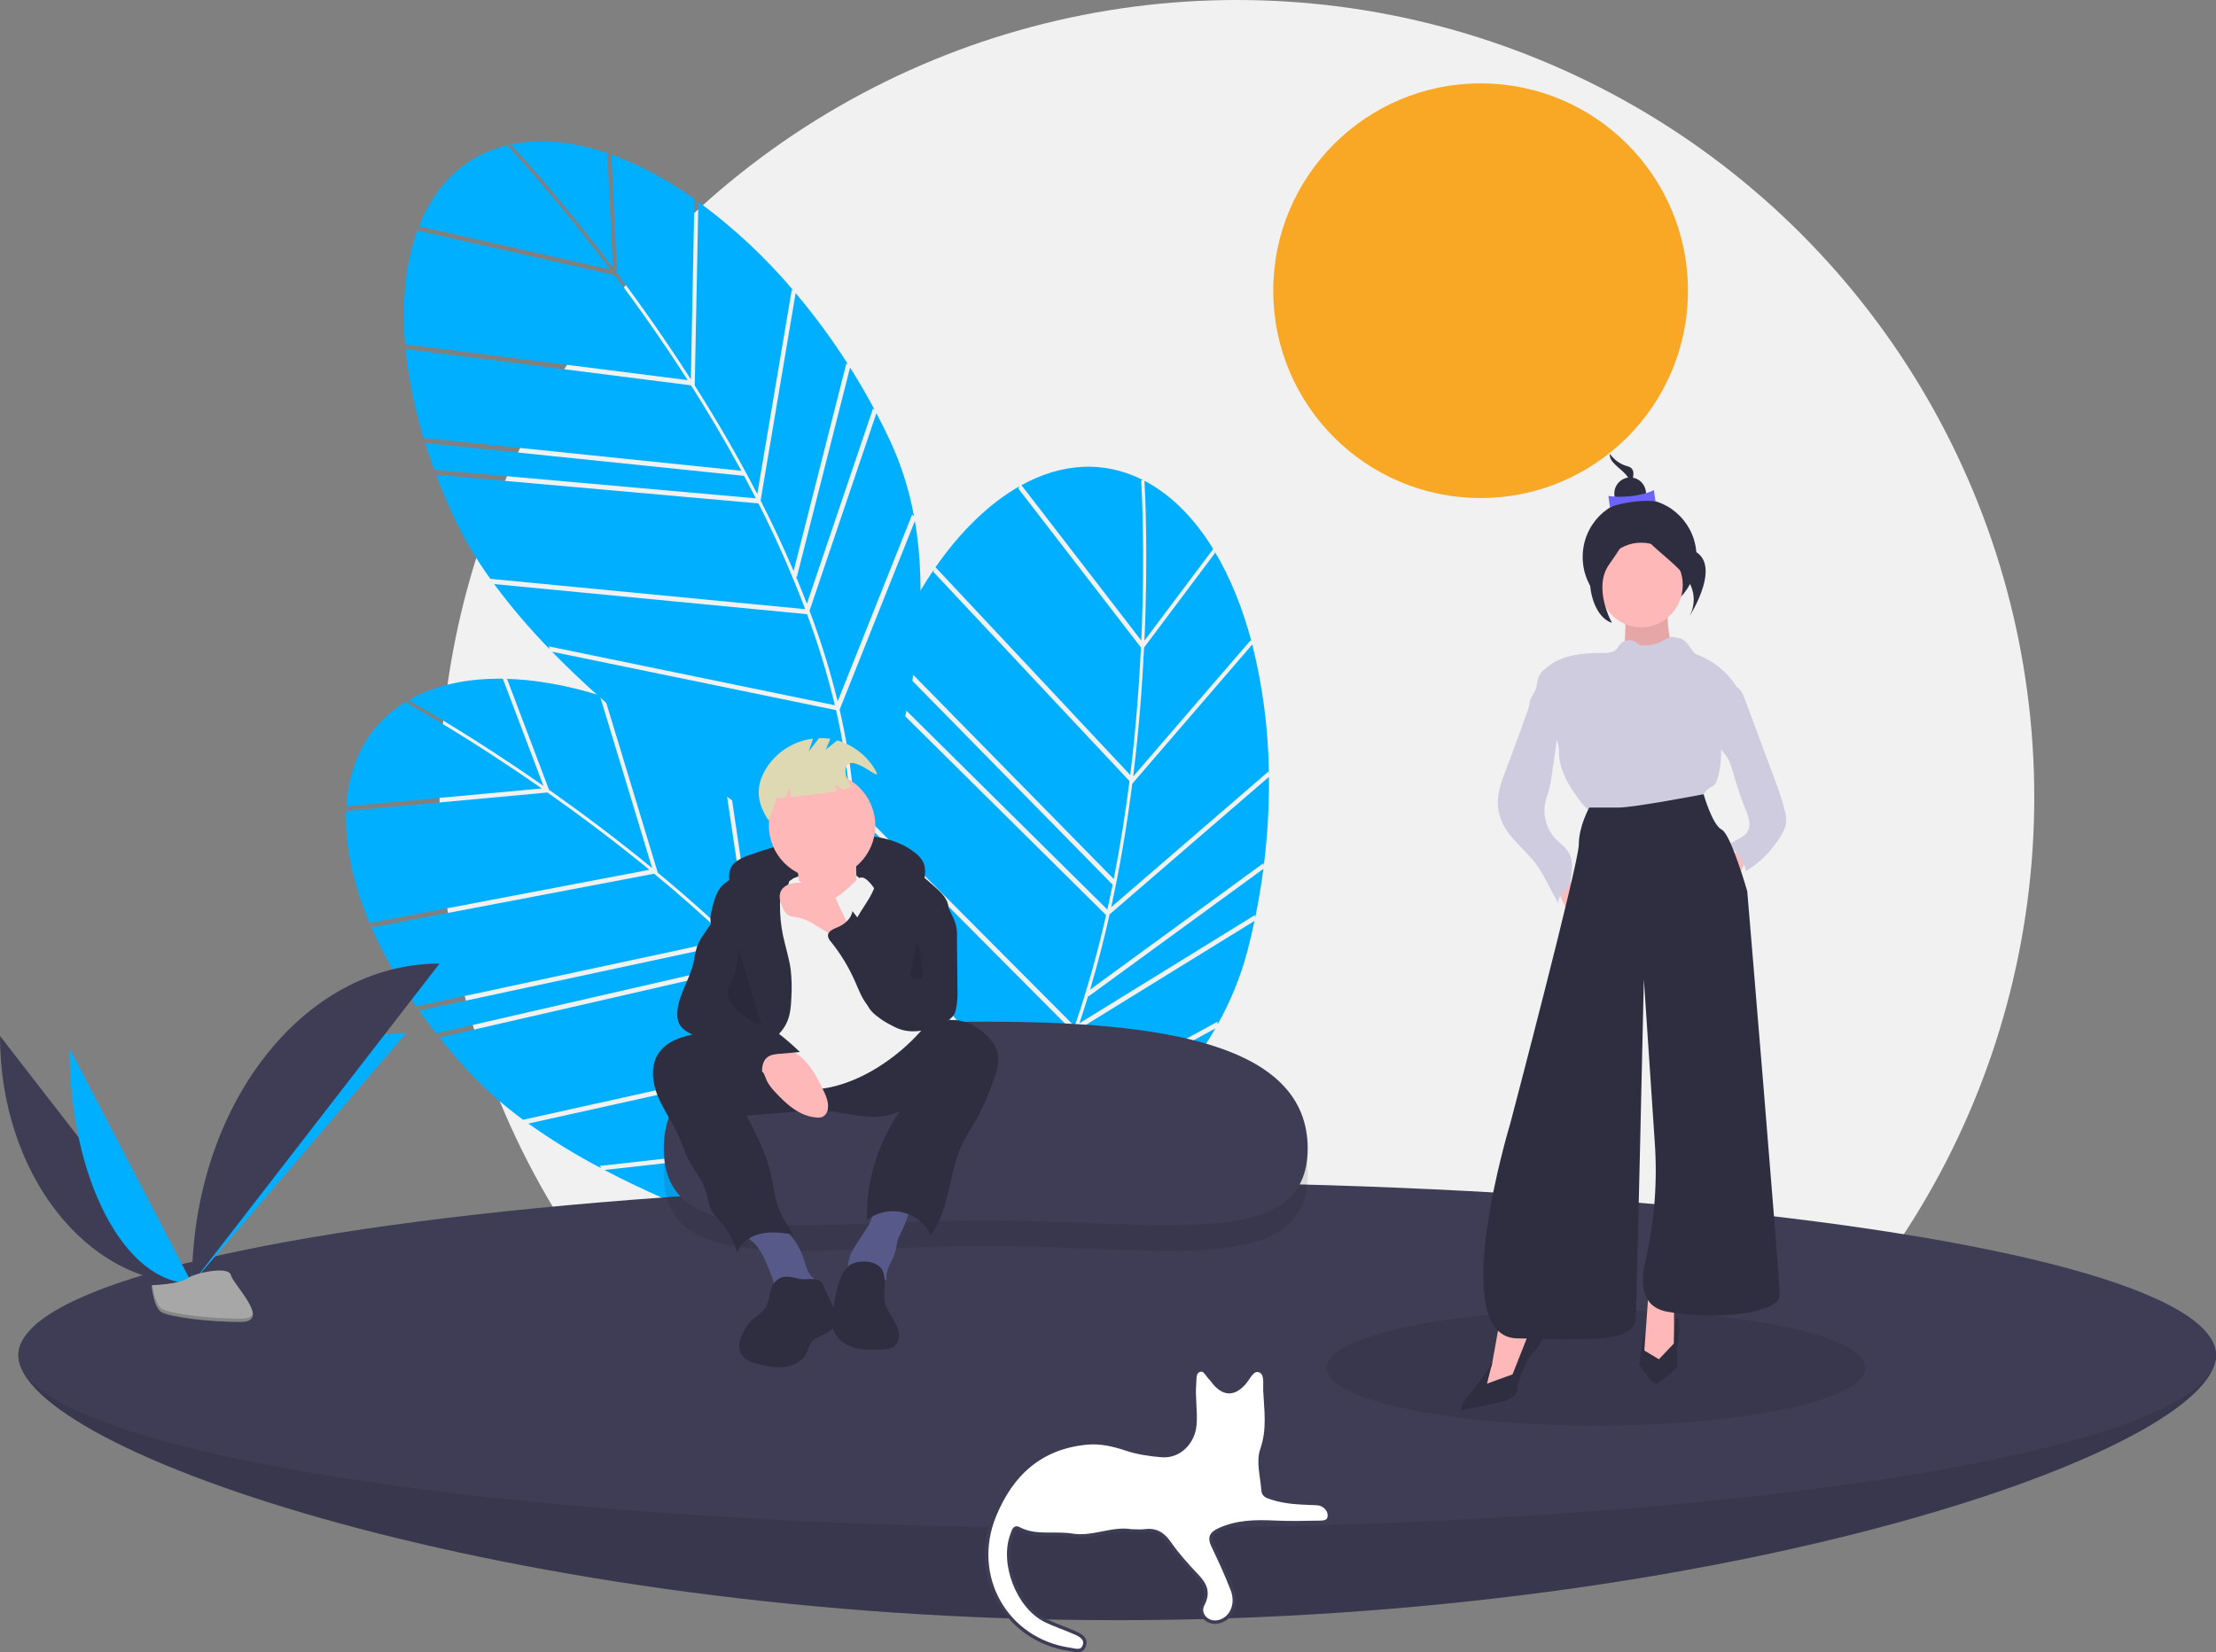 <?xml version="1.0" encoding="utf-8"?>
<!-- Generator: Adobe Illustrator 23.0.1, SVG Export Plug-In . SVG Version: 6.00 Build 0)  -->
<svg version="1.1" id="Layer_1" xmlns="http://www.w3.org/2000/svg" xmlns:xlink="http://www.w3.org/1999/xlink" x="0px" y="0px"
	 viewBox="0 0 781.61 582.87" style="enable-background:new 0 0 781.61 582.87;" xml:space="preserve">
<rect x="0" y="0" width="781.61" height="582.87" fill="#808080" stroke="none"/>
<style type="text/css">
	.st0{fill:#F1F1F1;}
	.st1{fill:#F9A826;}
	.st2{fill:#00AFFF;}
	.st3{fill:#3F3D56;}
	.st4{opacity:0.1;enable-background:new    ;}
	.st5{fill:#2F2E41;}
	.st6{fill:#FFB8B8;}
	.st7{fill:#575A88;}
	.st8{fill:#FABDBD;}
	.st9{fill:#CFCCE0;}
	.st10{fill:#A7A7A7;}
	.st11{opacity:0.2;enable-background:new    ;}
	.st12{fill:#6C63FF;}
	.st13{fill:#DED9B2;}
	.st14{fill:#FFFFFF;stroke:#3F3D56;stroke-width:1.213;stroke-linecap:round;stroke-linejoin:round;stroke-miterlimit:10;}
</style>
<g>
	<circle class="st0" cx="436.27" cy="281.24" r="281.24"/>
	<circle class="st1" cx="522.23" cy="102.55" r="73.14"/>
	<path class="st2" d="M215.62,54.65l2,41.68c8.29,11.05,17.23,23.7,26.05,37.49l1.26-63.59l0.7,0.44
		c-10.21-7.29-20.58-12.87-30.7-16.41L215.62,54.65z"/>
	<path class="st2" d="M216.16,94.4l-1.94-40.37c-11.36-3.88-22.39-5.16-32.47-3.36c-0.52,0.09-1.04,0.2-1.55,0.31
		C182.76,53.72,197.69,69.94,216.16,94.4z"/>
	<path class="st2" d="M307.92,144.12l0.67,0.64c-2.75-5.18-5.67-10.22-8.76-15.11l-18.79,73.95l-0.32-0.28
		c1.36,3.24,2.65,6.47,3.88,9.67L307.92,144.12z"/>
	<path class="st2" d="M279.29,102.08l0.69,0.55c-9.94-11.77-21.23-22.33-33.65-31.44l-1.28,64.8c8.21,12.96,15.56,25.72,22.05,38.29
		L279.29,102.08z"/>
	<path class="st2" d="M142.96,122.31c1.06,10.92,3.21,21.71,6.44,32.2l112.07,11.56c-5.85-10.79-11.89-20.91-17.75-30.14
		l-100.47-12.74L142.96,122.31z"/>
	<path class="st2" d="M153.47,166.6l-0.3-0.88L266.6,175.8c-1.37-2.68-2.76-5.32-4.16-7.93l-112.48-11.6l-0.3-0.88
		C150.8,159.08,152.07,162.82,153.47,166.6z"/>
	<path class="st2" d="M298.55,128.11l0.68,0.6c-5.62-8.84-11.84-17.3-18.6-25.31l-12.35,73.17c4.28,8.41,8.16,16.69,11.63,24.86
		L298.55,128.11z"/>
	<path class="st2" d="M296.15,250.34c4.51,19.51,6.22,37.95,5.09,55.13c6.34-13.51,30.46-69.5,21.45-121.68L296.15,250.34z"/>
	<path class="st2" d="M174.28,206.04c6,8.08,12.54,15.76,19.57,22.97l-0.27-0.98l100.89,20.76c-2.62-10.89-5.9-21.62-9.81-32.12
		L174.28,206.04z"/>
	<path class="st2" d="M215.29,95.08c-19.99-26.45-35.77-43.17-36-43.41l0.26-0.56c-15.17,3.44-25.89,13.77-31.78,28.71L215.29,95.08
		z"/>
	<path class="st2" d="M285.53,215.46c0.37,1,0.75,1.99,1.11,2.98c3.47,9.49,6.41,19.17,8.82,28.98l26.28-65.92l0.64,0.64
		c-1.66-9.17-4.48-18.1-8.39-26.56c-1.55-3.32-3.17-6.59-4.87-9.81L285.53,215.46z"/>
	<path class="st2" d="M242.54,134.09c-8.73-13.62-17.57-26.12-25.76-37.04l-69.07-15.61l-0.23-0.87
		c-4.31,11.36-5.89,25.3-4.58,40.88L242.54,134.09z"/>
	<path class="st2" d="M294.88,250.51l-100.16-20.6c42.13,43.25,101.07,76.41,104.83,78.51C301.3,289.36,299.31,269.79,294.88,250.51
		z"/>
	<path class="st2" d="M283.95,214.89l0.02-0.07c-4.82-12.7-10.31-25.12-16.46-37.23l-113.7-10.11c1.93,5.11,4.11,10.28,6.55,15.5
		c3.54,7.44,7.76,14.54,12.59,21.21L283.95,214.89z"/>
	<path class="st2" d="M428.58,195.04l-25.04,33.38c-0.67,13.8-1.85,29.24-3.85,45.49l41.53-48.17l0.25,0.79
		c-3.21-12.13-7.64-23.04-13.18-32.22L428.58,195.04z"/>
	<path class="st2" d="M403.65,225.99l24.26-32.33c-6.28-10.23-13.95-18.26-22.86-23.3c-0.46-0.26-0.93-0.51-1.39-0.75
		C403.88,173.36,405.02,195.38,403.65,225.99z"/>
	<path class="st2" d="M442.61,322.81l0.11,0.92c1.18-5.75,2.15-11.49,2.89-17.22l-61.64,44.97l-0.07-0.42
		c-1.02,3.37-2.08,6.67-3.18,9.92L442.61,322.81z"/>
	<path class="st2" d="M447.37,272.18l0.18,0.87c-0.14-15.4-2.11-30.74-5.86-45.68l-42.32,49.09c-1.94,15.22-4.42,29.74-7.44,43.56
		L447.37,272.18z"/>
	<path class="st2" d="M329.47,200.8c-6.15,9.09-11.37,18.77-15.58,28.9l78.94,80.38c2.38-12.04,4.18-23.69,5.55-34.53l-69.25-73.89
		L329.47,200.8z"/>
	<path class="st2" d="M309.32,241.62l0.33-0.87l80.93,80.11c0.65-2.94,1.27-5.86,1.86-8.76l-79.23-80.68l0.33-0.87
		C312.05,234.12,310.65,237.81,309.32,241.62z"/>
	<path class="st2" d="M445.61,304.51l0.14,0.9c1.31-10.4,1.92-20.87,1.82-31.35l-56.19,48.48c-2.06,9.2-4.36,18.06-6.9,26.57
		L445.61,304.51z"/>
	<path class="st2" d="M365.8,397.12c-8.97,17.9-19.42,33.19-31.24,45.7c13.5-6.36,67.79-34.1,94.13-80.04L365.8,397.12z"/>
	<path class="st2" d="M300.19,285.27c-0.53,10.05-0.39,20.13,0.42,30.17l0.41-0.93l64.47,80.34c4.93-10.06,9.24-20.41,12.93-30.99
		L300.19,285.27z"/>
	<path class="st2" d="M402.55,225.96c1.47-33.13-0.02-56.07-0.04-56.39l0.56-0.26c-13.88-7.02-28.72-5.91-42.79,1.84L402.55,225.96z
		"/>
	<path class="st2" d="M379.86,363.48c-0.35,1-0.69,2.01-1.05,3.01c-3.39,9.52-7.29,18.85-11.69,27.95l62.29-34.01l0.08,0.91
		c4.57-8.13,8.09-16.8,10.48-25.81c0.92-3.55,1.76-7.1,2.5-10.66L379.86,363.48z"/>
	<path class="st2" d="M398.65,273.39c1.96-16.06,3.13-31.32,3.78-44.96l-43.24-56.07l0.38-0.82c-10.56,6-20.67,15.73-29.61,28.57
		L398.65,273.39z"/>
	<path class="st2" d="M364.7,396.44l-64-79.75c4.86,60.18,29.1,123.31,30.66,127.33C344.88,430.46,355.83,414.12,364.7,396.44z"/>
	<path class="st2" d="M379.01,362.03l0.06-0.04c4.39-12.85,8.08-25.93,11.06-39.17l-81.13-80.31c-1.77,5.17-3.39,10.54-4.85,16.11
		c-2.02,7.99-3.3,16.15-3.83,24.37L379.01,362.03z"/>
	<path class="st2" d="M178.88,239.6l14.78,39.02c11.3,7.95,23.71,17.22,36.36,27.6l-18.46-60.86l0.8,0.21
		c-11.96-3.78-23.55-5.88-34.27-6.12L178.88,239.6z"/>
	<path class="st2" d="M191.68,277.23l-14.32-37.8c-12.01-0.17-22.89,2.01-31.92,6.84c-0.47,0.25-0.93,0.51-1.38,0.78
		C147.34,248.86,166.55,259.68,191.68,277.23z"/>
	<path class="st2" d="M294.31,296.15l0.84,0.4c-4.22-4.08-8.55-7.96-13-11.66l4.98,76.13l-0.39-0.17c2.29,2.67,4.52,5.33,6.67,7.99
		L294.31,296.15z"/>
	<path class="st2" d="M254.09,265.02l0.83,0.31c-13.09-8.12-27.09-14.67-41.72-19.5l18.81,62.02c11.81,9.79,22.75,19.65,32.81,29.6
		L254.09,265.02z"/>
	<path class="st2" d="M130.69,326.4c4.38,10.06,9.77,19.65,16.07,28.63l110.15-23.65c-8.9-8.45-17.77-16.21-26.2-23.17l-99.49,18.94
		L130.69,326.4z"/>
	<path class="st2" d="M154.38,365.27l-0.56-0.74l110.99-25.47c-2.13-2.13-4.27-4.21-6.41-6.26l-110.56,23.73l-0.55-0.75
		C149.51,358.95,151.87,362.11,154.38,365.27z"/>
	<path class="st2" d="M280.46,283.82l0.83,0.36c-8.08-6.67-16.6-12.79-25.51-18.32l10.87,73.41c6.67,6.67,12.92,13.35,18.75,20.05
		L280.46,283.82z"/>
	<path class="st2" d="M315.96,400.81c10.32,17.16,17.64,34.17,21.88,50.86c1.85-14.81,7.49-75.52-17.21-122.35L315.96,400.81z"/>
	<path class="st2" d="M186.36,396.35c8.21,5.83,16.79,11.11,25.71,15.79l-0.56-0.84l102.37-11.45
		c-5.86-9.55-12.29-18.73-19.26-27.51L186.36,396.35z"/>
	<path class="st2" d="M191.06,278.14c-27.19-18.98-47.36-30-47.65-30.16l0.08-0.61c-13.37,7.97-20.36,21.1-21.35,37.13
		L191.06,278.14z"/>
	<path class="st2" d="M295.07,370.93c0.66,0.83,1.33,1.66,1.98,2.49c6.23,7.96,12.02,16.25,17.35,24.83l4.62-70.82l0.81,0.41
		c-4.42-8.21-9.86-15.83-16.19-22.67c-2.5-2.68-5.05-5.28-7.66-7.82L295.07,370.93z"/>
	<path class="st2" d="M229.04,306.83c-12.52-10.26-24.78-19.41-35.95-27.26l-70.51,6.51l-0.49-0.76
		c-0.59,12.13,2.22,25.89,8.28,40.3L229.04,306.83z"/>
	<path class="st2" d="M314.8,401.37l-101.62,11.36c53.43,28.11,119.74,41.43,123.96,42.26C332.92,436.33,324.98,418.33,314.8,401.37
		z"/>
	<path class="st2" d="M293.39,370.87l0-0.07c-8.5-10.59-17.57-20.71-27.16-30.32l-111.26,25.53c3.42,4.26,7.09,8.5,11.02,12.72
		c5.67,5.98,11.87,11.43,18.53,16.28L293.39,370.87z"/>
	<path class="st3" d="M781.61,478.04c0,33.73-173.52,93.5-387.56,93.5S6.49,511.77,6.49,478.04s173.52-28.65,387.56-28.65
		S781.61,444.31,781.61,478.04z"/>
	<path class="st4" d="M781.61,478.04c0,33.73-173.52,93.5-387.56,93.5S6.49,511.77,6.49,478.04s173.52-28.65,387.56-28.65
		S781.61,444.31,781.61,478.04z"/>
	<ellipse class="st3" cx="394.05" cy="478.04" rx="387.56" ry="61.07"/>
	<path class="st4" d="M461.24,414.2c0,36.75-51.22,25.38-113.94,25.38s-113.18,11.37-113.18-25.38s51.22-44.74,113.93-44.74
		S461.24,377.46,461.24,414.2z"/>
	<path class="st3" d="M461.24,405.16c0,36.75-51.22,25.38-113.94,25.38s-113.18,11.37-113.18-25.38s51.22-44.74,113.93-44.74
		S461.24,368.41,461.24,405.16z"/>
	<path class="st5" d="M259.48,304.04c1.38-0.98,2.9-1.75,4.51-2.26c10.22-3.8,20.93-6.13,31.81-6.92
		c9.46-0.67,19.71,0.13,27.09,6.07c1.15,0.84,2.09,1.94,2.75,3.2c0.93,2.01,0.65,4.34,0.35,6.53c-0.07,0.85-0.28,1.68-0.63,2.46
		c-0.99,1.89-3.44,2.56-5.57,2.33s-4.12-1.13-6.22-1.54c-1.3-0.23-2.61-0.36-3.93-0.4l-13.15-0.71c-8.18-0.44-16.46-0.88-24.48,0.77
		c-2.47,0.44-4.86,1.27-7.07,2.44c-1.83,1.03-3.07,2.5-4.77,0.6C257.19,313.26,255.54,307.12,259.48,304.04z"/>
	<path class="st0" d="M279.86,309.85c0,0,17.69-7.93,24.4,1.22c6.71,9.15-3.66,5.49-3.66,5.49l-11.59,3.66l-12.81-2.44
		L279.86,309.85z"/>
	<path class="st6" d="M280.77,304.06c0,0,2.44,11.59,0.61,14.64c-1.83,3.05,10.37,7.32,10.37,7.32l11.59-4.88
		c0,0-3.05-18.91,0-22.57L280.77,304.06z"/>
	<path class="st7" d="M269.34,443.4c1.64,3.4,2.99,6.93,4.03,10.56c0.07,0.47,0.5,0.8,0.97,0.73c0.03,0,0.06-0.01,0.1-0.02
		l10.85-0.01c1.34,0,3.13-0.43,3.12-1.77c-0.01-0.94-0.97-1.53-1.69-2.14c-1.99-1.69-2.5-4.49-3.33-6.97
		c-1.6-4.77-4.68-8.91-8.79-11.81c-0.56-0.44-1.2-0.75-1.88-0.93c-0.69-0.1-1.39-0.06-2.06,0.11c-1.9,0.38-9.02,1.7-7.67,4.47
		c0.58,1.19,2.72,2.43,3.62,3.55C267.66,440.49,268.58,441.9,269.34,443.4z"/>
	<path class="st7" d="M307.07,430.81c-0.38,0.8-0.81,1.59-1.28,2.34c-1.57,2.59-3.43,5.01-4.89,7.66c-0.99,1.62-1.6,3.44-1.78,5.33
		c-0.17,1.92,0.6,3.8,2.07,5.04c1.57,1.2,3.73,1.25,5.69,0.97s3.9-0.84,5.87-0.69c-0.66-3.76,2.51-7.07,3.3-10.81
		c0.22-1.05,0.26-2.14,0.55-3.17c0.32-0.94,0.73-1.85,1.23-2.71c1.58-3.08,2.7-6.37,3.31-9.77c0.07-0.41-9.64-0.48-10.55-0.28
		C307.75,425.35,308.17,428.46,307.07,430.81z"/>
	<path class="st5" d="M232.17,371.73c-2.77,4.34-2.13,10.09-0.19,14.86s5.05,8.99,7.17,13.68c1.35,2.99,2.3,6.17,3.83,9.08
		c1.89,3.6,4.64,6.78,5.91,10.64c0.81,2.46,0.99,5.16,2.3,7.4c0.79,1.2,1.69,2.32,2.69,3.34c2.82,3.23,4.93,7,6.21,11.09
		c1.19-3.56,4.77-5.89,8.45-6.66c3.67-0.77,7.48-0.25,11.2,0.28c-2.07-3.21-4.17-6.47-5.4-10.09c-1.2-3.5-1.55-7.22-2.35-10.83
		c-1.65-7.4-5.18-14.23-8.67-20.96l17.95-1.42c2.93-0.29,5.88-0.4,8.82-0.33c4.63,0.22,9.17,1.35,13.78,1.88
		c4.61,0.53,9.49,0.39,13.59-1.77c-7.85,11.27-11.95,24.73-11.69,38.47c6.5-5.04,15.86-3.85,20.9,2.65c0.64,0.83,1.2,1.72,1.65,2.67
		c7.04-9.61,6.2-23,11.77-33.53c1.15-2.17,2.55-4.18,3.79-6.3c2.34-4.25,4.34-8.67,5.99-13.23c1.56-3.99,3.13-8.43,1.63-12.44
		c-0.62-1.52-1.53-2.91-2.67-4.1c-3.22-3.55-7.69-6.17-12.48-6.28c-7.35-0.17-13.42,5.28-19.86,8.81c-7.69,4.09-16.4,5.89-25.09,5.2
		c-8.85-0.63-17.31-3.53-25.74-6.08c-4.22-1.34-8.51-2.44-12.85-3.31c-3.62-0.68-7.06,0.07-10.63,1
		C238.3,366.46,234.4,368.23,232.17,371.73z"/>
	<path class="st0" d="M279.86,309.85c0,0,3.35,1.52,4.57,2.74s4.88,7.93,10.98,3.66s6.71-6.71,8.54-6.71c1.83,0,4.27,3.66,4.27,3.66
		l16.77,50.32c-4.52,5.1-9.76,9.52-15.55,13.11c-9.76,6.1-21.35,9.15-26.83,6.71c-5.49-2.44-15.86-4.27-17.69-9.15
		c-1.83-4.88-4.88-19.52-4.88-19.52l8.54-37.2L279.86,309.85z"/>
	<path class="st5" d="M277.5,360.74c1.33-2.87,1.52-6.12,1.64-9.29c0.18-3.13,0.1-6.27-0.25-9.39c-0.54-4.08-1.87-8.01-2.71-12.04
		c-0.74-3.53-1.09-7.14-1.07-10.74c0.01-1.65,0.13-3.38,1.03-4.76c0.63-0.96,1.61-1.71,2-2.79c0.77-2.12-1.13-4.34-3.21-5.21
		c-2.53-0.95-5.3-1.06-7.89-0.32c-2.58,0.74-5.07,1.76-7.43,3.04c-1.78,0.76-3.43,1.82-4.85,3.14c-1.89,1.96-2.73,4.69-3.4,7.33
		c-0.54,2.11-1.02,4.32-0.61,6.46c0.66,3.48,3.5,6.09,5.01,9.3c1.76,3.72,1.64,8.05,0.94,12.1c-0.7,4.05-1.94,8.01-2.32,12.11
		c-0.38,4.09,0.2,8.49,2.77,11.71c1.05,1.31,3.88,4.41,5.79,4.06c1.5-0.28,3.68-3.58,4.89-4.63
		C271.34,367.78,275.49,365.08,277.5,360.74z"/>
	<path class="st5" d="M309.46,307.87c0.05,3.4-1.45,6.63-3.21,9.54c-1.76,2.91-3.83,5.66-5.13,8.8c-1.61,3.94-1.94,8.28-0.94,12.42
		c0.37,1.41,0.82,2.8,1.35,4.15l3.34,9.17c0.45,1.44,1.1,2.81,1.94,4.07c0.76,0.96,1.64,1.82,2.63,2.53
		c2.54,2.05,5.46,3.57,8.59,4.48c3.15,0.9,6.52,0.71,9.55-0.55c0.32-12.43,2.32-24.75,5.93-36.64c0.67-2.2,1.4-4.51,0.88-6.74
		c-0.58-2.5-2.59-4.39-4.5-6.1c-5.85-5.25-12.28-10.77-20.11-11.48C305.25,301.11,309.42,305.41,309.46,307.87z"/>
	<path class="st6" d="M269.43,378.77c0.46,0.91,0.75,1.9,1.21,2.81c0.68,1.22,1.51,2.35,2.49,3.35c4.08,4.52,9.06,9.03,15.15,9.3
		c0.6,0.06,1.21-0.02,1.79-0.22c1.04-0.53,1.76-1.55,1.9-2.72c0.43-2.36-0.61-4.72-1.66-6.88c-2.26-4.69-4.81-9.49-9.04-12.51
		c-4.29-2.94-9.68-3.75-14.64-2.2c-2.21,0.68-5.87,1.87-2.94,3.88C265.9,375.1,268.15,376.26,269.43,378.77z"/>
	<path class="st6" d="M295.73,319.11c-0.63-1.71-1.61-3.28-2.86-4.61c-1.26-1.07-2.76-1.83-4.37-2.21c-2.09-0.6-4.24-0.91-6.41-0.92
		c-2.58-0.02-5.58,0.68-6.67,3.02c-0.87,1.86-0.2,4.06,0.68,5.91c0.37,0.96,1,1.8,1.81,2.44c1.11,0.75,2.55,0.73,3.87,0.98
		c2.05,0.52,3.99,1.4,5.73,2.6l4.52,2.73l7.77,4.7c-0.2-0.12-0.13-5.45-0.37-6.33C298.65,324.6,296.92,321.78,295.73,319.11z"/>
	<path class="st5" d="M273.09,452.58c-1.82,2.47-1.45,6-3.06,8.61c-1.4,2.26-4.03,3.45-5.77,5.46c-0.56,0.67-1.05,1.38-1.48,2.14
		c-1.62,2.71-2.94,6.19-1.34,8.92c1.28,2.19,3.98,3.05,6.46,3.64c3.13,0.74,6.38,1.33,9.54,0.77c3.16-0.56,6.25-2.5,7.38-5.51
		c0.22-0.76,0.49-1.5,0.79-2.23c1.71-3.38,7.09-3.41,8.85-6.77c1.23-2.35,0.1-5.19-1.03-7.58l-3.45-7.32
		c-1.14-2.43-5.78-1.03-8.2-1.61C278.62,450.32,275.36,449.48,273.09,452.58z"/>
	<path class="st5" d="M299.75,446.29c-1.41,1.11-2.49,2.59-3.12,4.27c-1.71,3.93-2.29,8.25-2.86,12.5c-0.32,1.69-0.36,3.42-0.1,5.13
		c0.73,3.47,3.88,6.03,7.27,7.09s7.02,0.9,10.56,0.72c1.14,0.03,2.28-0.2,3.32-0.67c1.78-0.98,2.48-3.29,2.17-5.3
		c-0.31-2.01-1.4-3.8-2.48-5.53c-1.08-1.73-2.17-3.51-2.48-5.52c-0.52-3.38,0.94-8.35-1.13-11.41
		C308.81,444.5,302.53,444.34,299.75,446.29z"/>
	<path class="st5" d="M250.46,326.34c-1.75,2.58-3.76,5.05-4.72,8.01c-0.56,1.74-0.74,3.58-1.15,5.36
		c-1.36,5.94-5.29,11.21-5.68,17.29c-0.14,1.35,0.06,2.71,0.58,3.97c1.13,2.45,3.82,3.74,6.4,4.56c2.57,0.81,5.34,1.4,7.39,3.15
		c1.03,0.99,1.97,2.08,2.8,3.25c3.35,4.17,7.86,7.25,12.96,8.87c-0.4-2.78-0.59-6.12,1.63-7.84c1.2-0.93,2.81-1.09,4.32-1.22
		l7.15-0.62c-4.77-4.62-10.02-8.71-15.66-12.2c-1.98-1.22-4.13-2.51-5.03-4.65c-0.47-1.38-0.66-2.84-0.57-4.29
		c-0.05-5.31-0.5-10.62-1.35-15.86c-0.59-3.64-1.37-7.25-2.26-10.84c-0.25-1.01-1.73-5.51-3.55-4.46c-0.43,0.25-0.83,3.11-1.08,3.7
		C252.04,323.86,251.31,325.14,250.46,326.34z"/>
	<path class="st5" d="M332.77,316.61l2.92,6.07c1.41,2.5,2.05,5.35,1.84,8.21l0.17,18.21c0.13,2.43-0.07,4.87-0.6,7.25
		c-0.18,0.78-0.52,1.52-1.01,2.16c-0.49,0.56-1.08,1.02-1.73,1.39c-5.52,3.45-12.68,5.41-18.52,2.52c-1.34-0.71-2.61-1.54-3.8-2.48
		c-2.33-1.72-4.69-3.48-6.43-5.79c-1.82-2.42-2.86-5.32-4.09-8.09c-2.2-4.97-5.04-9.63-8.45-13.86c-0.57-0.56-0.93-1.29-1.05-2.07
		c-0.04-1.6,1.86-2.38,3.33-2.99c2.52-1.04,4.9-3.04,5.32-5.73c5.36,7.03,11.28,14.46,19.74,17.03c0.41,0.26,0.95,0.14,1.21-0.27
		c0.09-0.14,0.14-0.31,0.14-0.48c0.48-2.01,0.65-4.08,1-6.12c0.64-3.71,1.89-7.29,3.68-10.6
		C327.46,319.12,330.71,312.32,332.77,316.61z"/>
	<path class="st4" d="M260.35,334.16c0.08,4.31-0.83,8.58-2.67,12.47c-0.48,0.86-0.83,1.79-1.05,2.75
		c-0.32,2.05,0.85,4.04,2.18,5.63c2.63,3.13,6.04,5.5,9.89,6.88"/>
	<path class="st4" d="M323.72,330.53c-0.43,1.16-0.04,2.44,0.29,3.62c0.96,3.45,1.41,7.02,1.33,10.59c0.05,0.21-0.08,0.41-0.29,0.46
		c-0.05,0.01-0.11,0.01-0.16,0c-1.41,0.09-3.02,0.1-3.97-0.94"/>
	<ellipse class="st4" cx="562.94" cy="482.56" rx="95" ry="20.36"/>
	<polygon class="st8" points="610.45,300.85 603.66,307.63 610.45,314.42 617.23,300.85 	"/>
	<path class="st9" d="M611.98,242.01c1.9,0.78,2.81,2.91,3.53,4.84l8.8,23.65l1.71,4.6c0.84,2.26,1.68,4.52,2.39,6.82
		c0.45,1.46,0.85,2.93,1.19,4.41c0.36,1.27,0.49,2.59,0.41,3.91c-0.24,1.45-0.77,2.84-1.56,4.08c-3.06,5.33-7.42,9.81-12.68,13
		c-0.62-3.97-3.21-7.36-6.88-9l4.55-2.5c0.96-0.45,1.83-1.09,2.55-1.87c0.89-1.23,1.24-2.77,0.97-4.27
		c-0.27-1.48-0.73-2.92-1.35-4.28c-1.53-3.81-2.85-7.7-3.97-11.65c-0.66-2.34-1.27-4.74-2.58-6.78c-1.19-1.86-2.91-3.34-3.99-5.26
		c-1.65-2.93-1.6-6.53-0.88-9.81c0.61-2.77,1.64-5.43,2.51-8.13C607.39,241.65,609.94,241.17,611.98,242.01z"/>
	<path class="st6" d="M573.24,215.22c0,0,0.41,12.29-0.82,13.52c-1.23,1.23,4.92,9.42,4.92,9.42l11.06-0.41l5.74-4.51l-4.92-6.56
		c0,0-2.05-10.65-0.41-13.11C590.45,211.13,573.24,215.22,573.24,215.22z"/>
	<path class="st4" d="M573.24,215.22c0,0,0.41,12.29-0.82,13.52c-1.23,1.23,4.92,9.42,4.92,9.42l11.06-0.41l5.74-4.51l-4.92-6.56
		c0,0-2.05-10.65-0.41-13.11C590.45,211.13,573.24,215.22,573.24,215.22z"/>
	<polygon class="st8" points="547.63,310.08 554.6,325.65 559.93,319.09 549.27,305.16 	"/>
	<polygon class="st6" points="528.99,465.98 526.12,481.96 521.21,488.93 524.08,490.57 528.99,489.75 534.73,487.7 537.19,478.27 
		541.69,465.98 	"/>
	<polygon class="st6" points="581.44,456.15 579.8,479.09 583.9,482.37 590.45,476.63 590.45,459.83 	"/>
	<path class="st9" d="M591.39,225.02c-0.89-0.43-1.93-0.45-2.84-0.05c-0.89,0.4-1.76,0.85-2.6,1.36c-2.15,1.12-4.59,1.56-7,1.27
		c-0.28-0.02-0.56-0.09-0.82-0.21c-0.27-0.17-0.53-0.37-0.75-0.61c-1.82-1.48-4.47-1.25-6.01,0.52c-0.43,0.54-0.73,1.18-1.2,1.69
		c-1.22,1.31-3.24,1.36-5.04,1.36c-3.72-0.1-7.43,0.24-11.07,1.01c-3.65,0.79-7.02,2.57-9.72,5.15c-0.74,0.69-1.33,1.53-1.73,2.46
		c-0.49,1.27-0.43,2.71-0.87,4c-0.49,1.44-1.59,2.62-2.03,4.08c-0.33,1.1-0.29,2.32-0.85,3.32c2.39,2.07,4.42,4.84,6.82,6.91
		c1.59,1.37,3.25,2.86,3.84,4.87c0.27,1.24,0.39,2.51,0.35,3.77c0.3,6.06,3.58,11.56,7.26,16.39c1.01,1.43,2.21,2.71,3.58,3.81
		c1.86,1.26,3.97,2.11,6.18,2.48c4.19,0.86,8.49,0.85,12.77,0.81c4.42-0.04,8.91-0.14,13.11-1.51c2.14-0.6,4.06-1.79,5.54-3.44
		c1.73-2.12,2.4-5.19,4.76-6.58c0.57-0.26,1.11-0.58,1.61-0.96c0.48-0.52,0.82-1.15,0.99-1.84c0.82-2.57,1.28-5.25,1.35-7.95
		c-0.06-1.62,0.05-3.24,0.33-4.84c0.41-1.41,1-2.76,1.76-4.01l4.88-8.85c0.4-0.72,0.29-1.78,0.33-2.6c-0.04-1.18-0.4-2.33-1.05-3.32
		c-3.17-5.6-8.14-9.95-14.1-12.35c-0.47-0.16-0.92-0.38-1.33-0.65c-0.49-0.41-0.9-0.9-1.22-1.45
		C595.31,227.1,593.73,224.9,591.39,225.02z"/>
	<path class="st9" d="M530.56,273.23c-0.96,2.34-1.67,4.78-2.11,7.27c-0.47,3.44,0.08,6.95,1.6,10.08
		c2.63,5.41,7.81,9.09,11.46,13.87c3.4,4.44,5.42,9.77,8.36,14.53c-0.51-1.21,0.11-2.61,0.95-3.63c0.84-1.01,1.91-1.85,2.53-3.01
		c0.42-0.9,0.68-1.86,0.78-2.85c0.44-2.95,0.68-6.16-0.83-8.73c-1.13-1.94-3.09-3.23-4.64-4.85c-3.14-3.35-4.5-8-3.66-12.52
		c0.3-1.53,0.85-3.01,1.26-4.51c0.51-2.03,0.89-4.08,1.15-6.15l1.85-12.67c0.49-3.37,0.91-7.1-1-9.92c-0.37-0.59-0.89-1.08-1.5-1.42
		c-0.5-0.23-1.04-0.38-1.59-0.45c-2.01-0.33-4.73-1.21-5.71,0.94c-1.18,2.6-2.01,5.43-3,8.11L530.56,273.23z"/>
	<path class="st5" d="M600.88,280.17c0,0-24.36,4.71-30.09,4.71h-10.24c0,0-3.69,6.56-3.69,13.11s-24.17,98.34-24.17,98.34
		s-22.95,75.39,2.46,75.8c25.4,0.41,41.38,1.64,41.79-6.97s2.87-119.64,2.87-119.64l3.82,57.1c1.03,14.13-0.07,28.34-3.26,42.15
		c-1.83,7.74-1.55,16.23,7.63,17.94c17.62,3.28,39.74,0.41,39.74-5.74s-11.47-142.59-11.47-142.59s-5.74-20.08-9.01-21.72
		C603.97,291.02,600.88,280.17,600.88,280.17z"/>
	<path class="st5" d="M524.48,488.11l9.01-3.28l6.15-15.57l6.56-0.82c0,0-3.69,7.79-5.74,9.01c-2.05,1.23-5.33,11.47-5.33,11.47
		s1.64,4.1-6.15,5.74c-7.78,1.64-13.52,2.87-13.52,2.87s-0.82-1.64,2.87-5.74c3.69-4.1,7.99-11,7.99-11L524.48,488.11z"/>
	<path class="st5" d="M579.8,469.26l-1.64,12.29c0,0,4.51,6.56,5.74,6.56c1.23,0,7.78-5.74,7.78-5.74s-0.41-6.15,0-7.79
		s1.23-9.42,0-9.83c-1.23-0.41-1.23,9.13-1.23,9.13l-5.33,5.62l-5.14-3.08L579.8,469.26z"/>
	<path class="st3" d="M0,365.44c0,48.27,30.28,87.33,67.7,87.33"/>
	<path class="st2" d="M67.7,452.76c0-48.81,33.79-88.31,75.55-88.31"/>
	<path class="st2" d="M24.53,369.81c0,45.85,19.31,82.95,43.17,82.95"/>
	<path class="st3" d="M67.7,452.76c0-62.37,39.06-112.84,87.33-112.84"/>
	<path class="st10" d="M53.46,453.38c0,0,9.6-0.3,12.49-2.36c2.89-2.06,14.77-4.52,15.49-1.22s14.43,16.44,3.59,16.52
		s-25.19-1.69-28.08-3.45C54.07,461.12,53.46,453.38,53.46,453.38z"/>
	<path class="st11" d="M85.22,465.18c-10.84,0.09-25.19-1.69-28.08-3.45c-2.2-1.34-3.08-6.15-3.37-8.36
		c-0.2,0.01-0.32,0.01-0.32,0.01s0.61,7.74,3.5,9.5c2.89,1.76,17.24,3.54,28.08,3.45c3.13-0.03,4.21-1.14,4.15-2.79
		C88.75,464.54,87.55,465.16,85.22,465.18z"/>
	<ellipse class="st5" cx="578.31" cy="196.48" rx="20.08" ry="20.45"/>
	<ellipse class="st6" cx="578.86" cy="206.38" rx="14.67" ry="14.94"/>
	<path class="st5" d="M567.83,160.08c1.5,2.2,3.75,3.77,6.33,4.43c4.43,1.21,0.04,7.99,0.04,7.99s1.6-2.46-0.71-5.07
		C571.19,164.82,567.48,163.03,567.83,160.08z"/>
	<ellipse class="st5" cx="574.98" cy="174.13" rx="5.59" ry="5.7"/>
	<path class="st12" d="M567.84,178.91c4.56-1.76,12.16-2.65,16.06-2.04l-0.54-3.99c-3.76,1.98-11.32,2.91-16.06,2.04L567.84,178.91z
		"/>
	<path class="st5" d="M576.66,180.33c0,0,5.72,9.68,19.01,13.31c13.29,3.63,0.11,23.97,0.11,23.97s4.79-7.4-2.12-15.23
		C586.74,194.55,575.62,189.19,576.66,180.33z"/>
	<path class="st5" d="M576.21,179.74c0,0-5.49,13.3-11.52,14.56s-5.57,22.28,3.86,25.43c0,0-6.87-12.32-1-20.59
		S577.13,184.35,576.21,179.74z"/>
	<circle class="st6" cx="289.96" cy="291.21" r="18.77"/>
	<path class="st13" d="M308.49,271.23c-3-4.86-7.68-8.45-13.16-10.06l-4.02,3.22l1.56-3.76c-1.32-0.2-2.65-0.28-3.98-0.23
		l-3.62,4.66l1.5-4.5c-6.35,0.79-12.09,4.2-15.81,9.4c-4.61,6.65-4.37,12.84,0.17,19.54c1.24-3.82,1.73-4.37,2.98-8.19
		c0.98,0.13,1.97,0.14,2.95,0.01l1.51-3.53l0.42,3.38c4.69-0.41,11.65-1.31,16.1-2.13l-0.43-2.6l2.59,2.16c1.36-0.31,3-1.16,3-1.16
		s-2.36-3.28-2.01-6.02C299.48,263.91,312.71,278.1,308.49,271.23z"/>
</g>
<g>
	<path class="st14" d="M399.05,540.06c-6.75-1.17-13.62,2.72-20.92,1.53c-6.22-1.01-12.78,0.84-18.79-2.34
		c-1.63-0.86-1.93,0.94-2.35,2.02c-3.91,10.13,2.04,25.62,11.8,30.41c3.41,1.67,7.09,2.81,10.55,4.39c1.83,0.84,4.02,2.01,3.09,4.55
		c-0.89,2.46-3.23,1.49-5.01,1.24c-22.65-3.27-35.4-25.94-26.62-47.26c6.02-14.63,16.19-23.98,32.48-25.57
		c4.87-0.47,9.5,0.64,14.03,2.15c4.04,1.34,8.22,1.93,12.39,2.28c6.26,0.53,11.2-4.56,11.74-10.82c0.42-4.92-0.56-9.77-0.11-14.64
		c0.16-1.71-0.24-3.97,1.76-4.62c1.86-0.61,2.59,1.58,3.71,2.67c0.58,0.56,1.01,1.28,1.55,1.9c3.52,4.06,6.97,3.95,10.54-0.06
		c1.56-1.76,2.79-5.2,5.29-4.38c2.61,0.86,1.87,4.47,1.97,6.88c0.31,6.97,1.45,13.81-1.06,20.94c-1.5,4.28,0.07,9.67,0.43,14.55
		c0.13,1.79,1.83,2.13,3.28,2.61c4.6,1.51,9.37,1.64,14.14,1.84c1.36,0.06,2.75,0,3.94,0.83c1.31,0.92,2.13,2.18,1.98,3.8
		c-0.16,1.82-1.77,2.04-3.07,2.06c-5.42,0.1-10.85,0.24-16.26-0.02c-6.74-0.33-13.33-0.23-19.61,2.69c-2.51,1.17-3.53,2.58-2.19,5.4
		c2.45,5.16,4.87,10.36,6.92,15.69c2.04,5.31-0.5,10.53-5.13,11.38c-3.77,0.7-7.02-2.84-5.25-6.18c2.23-4.24,0.84-7.09-2.08-10.16
		c-3.47-3.65-6.88-7.43-9.74-11.55c-2.3-3.31-4.89-4.77-8.81-4.23C402.31,540.22,400.92,540.06,399.05,540.06z"/>
</g>
</svg>
